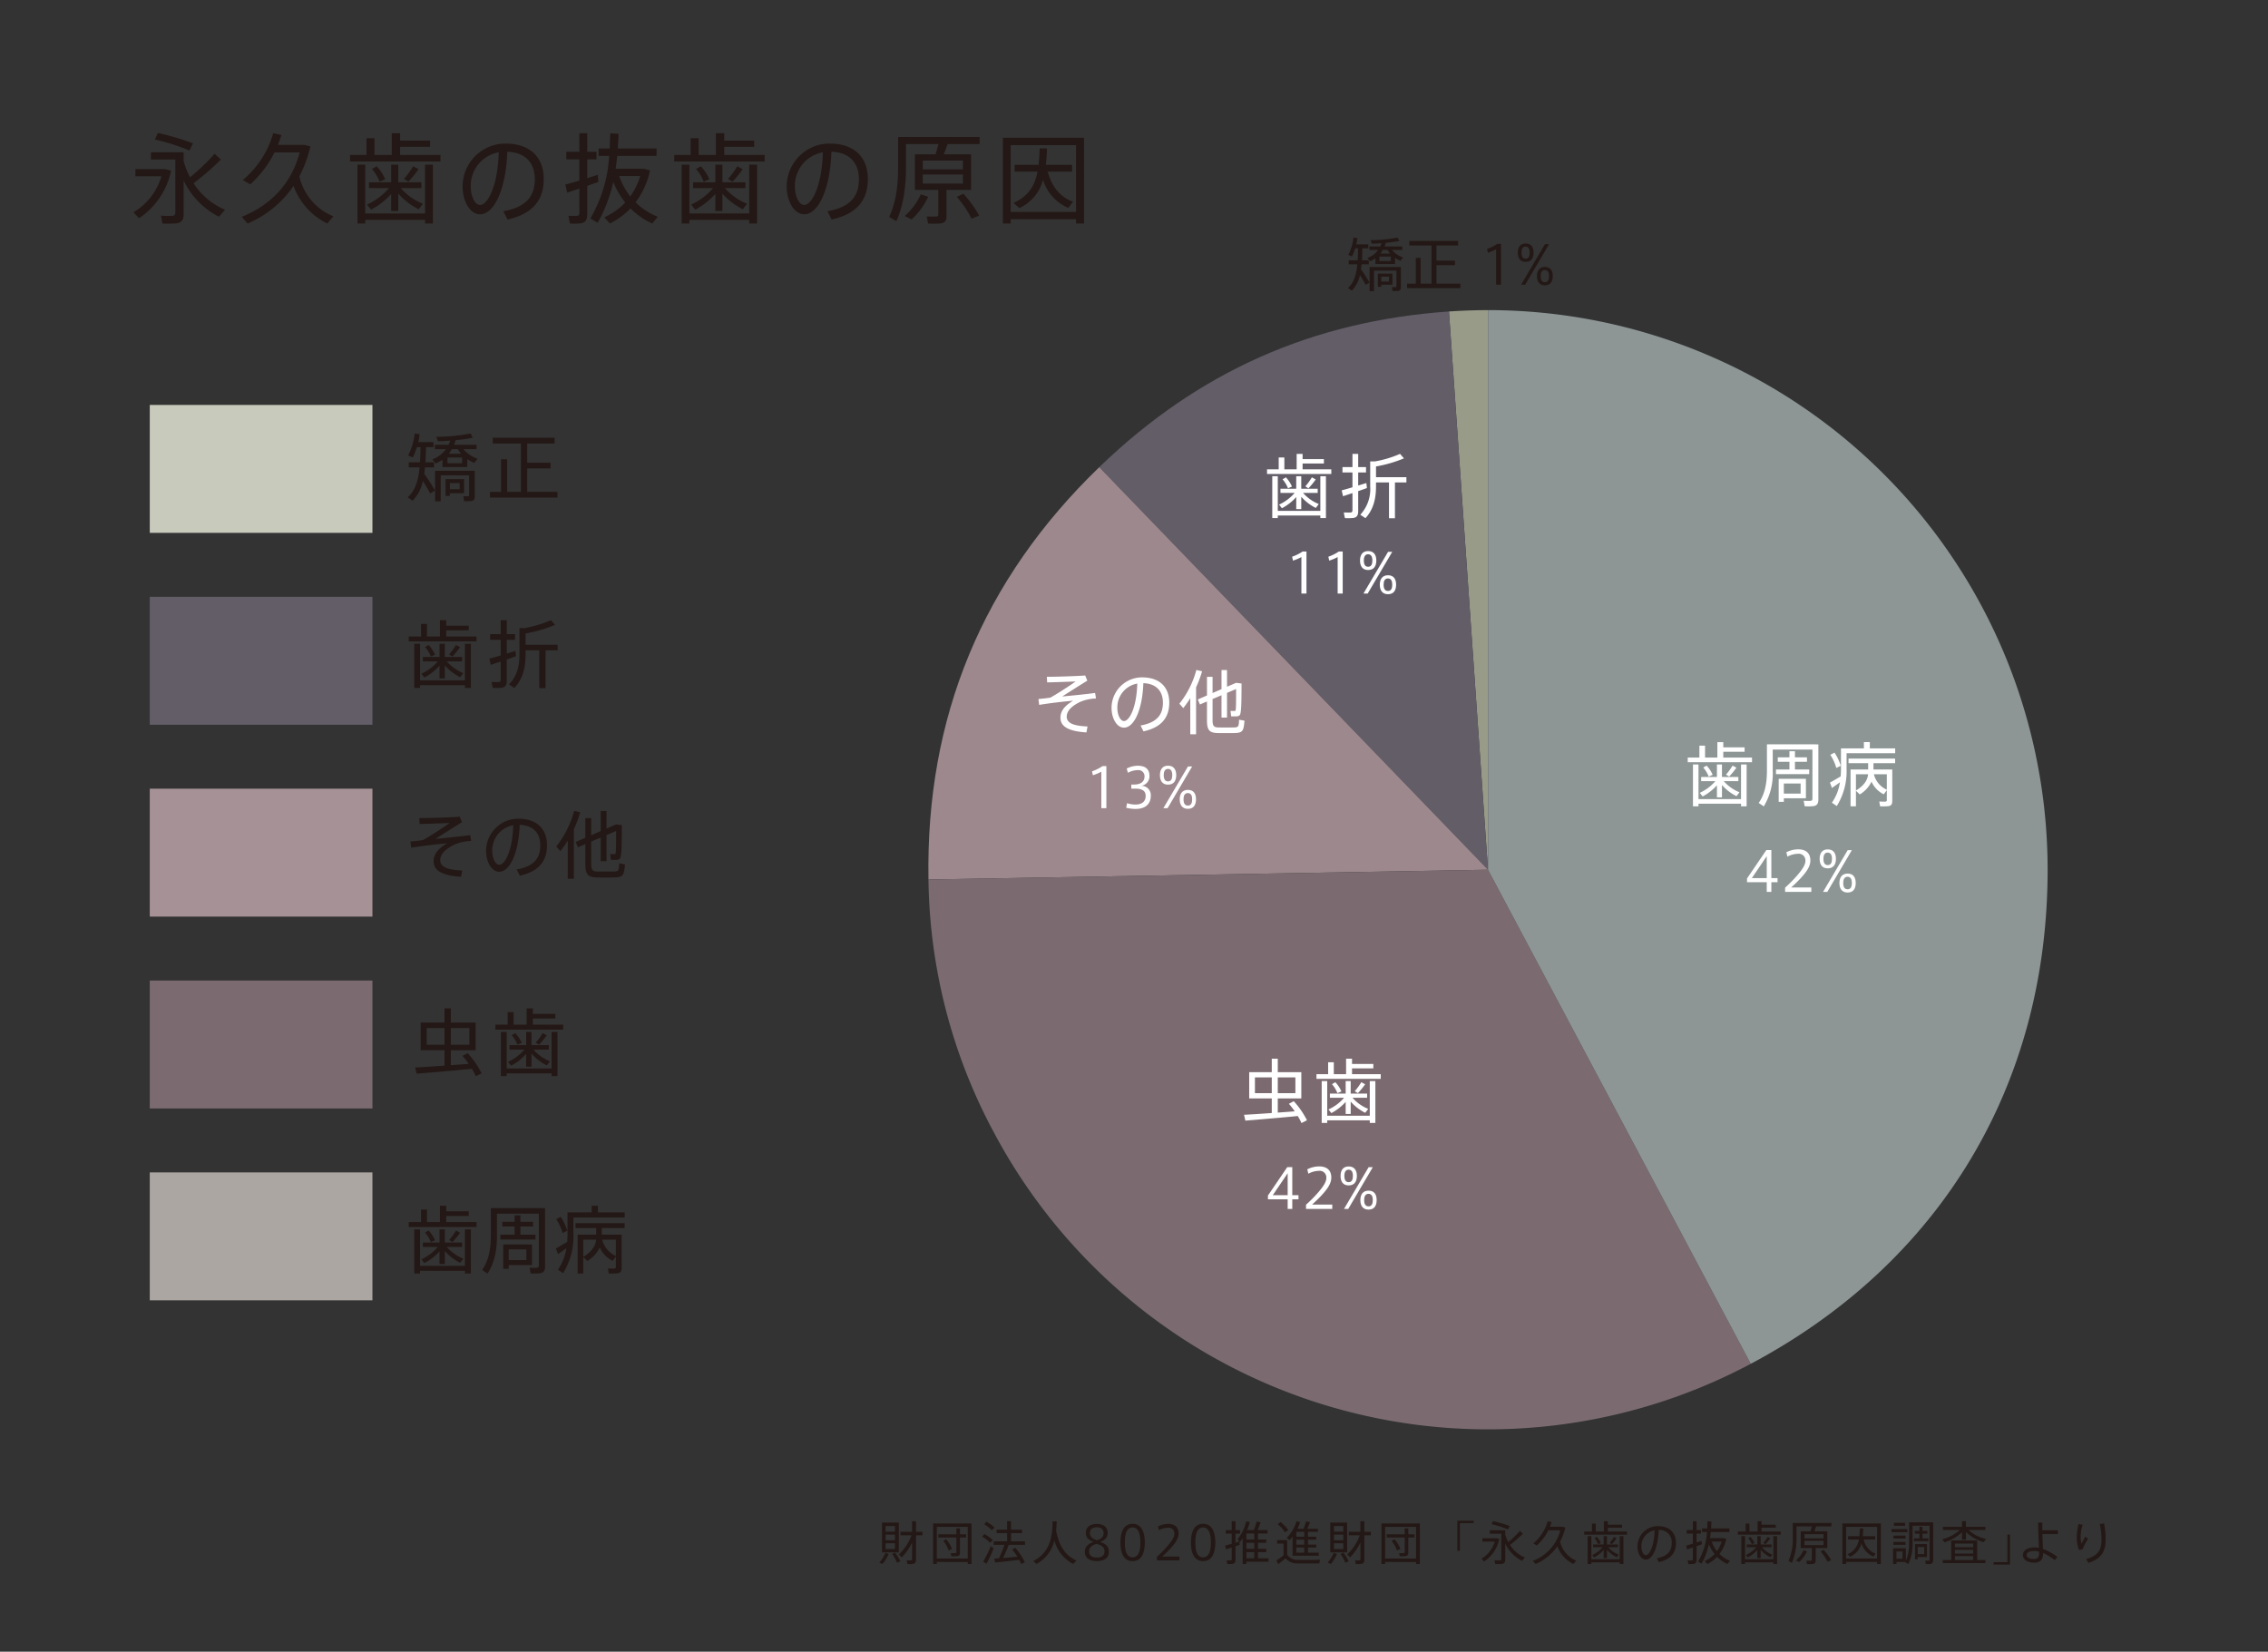 <svg xmlns="http://www.w3.org/2000/svg" viewBox="0 0 584.471 425.647"><rect x="0" y="0" width="584.471" height="425.647" fill="#333333" stroke="none"/><defs><style>.cls-1{fill:#c8cabc;}.cls-2{fill:#999b89;}.cls-3{fill:#635d68;}.cls-4{fill:#a69296;}.cls-5{fill:#9c888d;}.cls-6{fill:#7b6b70;}.cls-7{fill:#aba6a2;}.cls-8{fill:#8d9595;}.cls-9{fill:#231815;}.cls-10{fill:#fff;}.cls-11{fill:none;}</style></defs><g id="レイヤー_2" data-name="レイヤー 2"><g id="レイヤー_1-2" data-name="レイヤー 1"><rect class="cls-1" x="38.595" y="104.355" width="57.381" height="32.964"/><path class="cls-2" d="M383.464,224.134l-10.06-143.864c3.178-.222,6.874-.351,10.06-.351Z"/><rect class="cls-3" x="38.595" y="153.801" width="57.381" height="32.964"/><path class="cls-3" d="M383.464,224.134,283.283,120.394C308.722,95.828,338.127,82.736,373.404,80.269Z"/><rect class="cls-4" x="38.595" y="203.246" width="57.381" height="32.964"/><path class="cls-5" d="M383.464,224.134l-144.194,2.517q-1.095-62.713,44.013-106.257Z"/><rect class="cls-6" x="38.595" y="252.692" width="57.381" height="32.964"/><path class="cls-6" d="M383.464,224.134l67.705,127.335A144.216,144.216,0,0,1,256.129,291.839a141.211,141.211,0,0,1-16.859-65.188Z"/><rect class="cls-7" x="38.595" y="302.137" width="57.381" height="32.964"/><path class="cls-8" d="M383.464,224.134V79.918A144.216,144.216,0,0,1,527.68,224.134c0,55.435-27.564,101.31-76.511,127.335Z"/><path class="cls-9" d="M109.41,122.2c1.102,1.596,1.994,2.982,2.697,4.198l-1.254.76c-.513-.988-1.14-2.052-1.881-3.211a10.031,10.031,0,0,1-2.659,5.091l-1.235-.874c1.957-1.748,2.735-4.389,3.059-7.713h-2.812v-1.311h2.906c.076-1.216.114-2.526.134-3.914h-.932a16.348,16.348,0,0,1-1.063,2.679l-1.178-.551a16.571,16.571,0,0,0,1.69-5.661l1.273.228c-.096.684-.209,1.349-.361,2.014h3.913v1.292h-1.938c-.019,1.387-.057,2.679-.133,3.914h2.223v1.311h-2.337c-.057.627-.133,1.216-.209,1.805Zm11.018-1.843h-6.401v-1.9a9.56,9.56,0,0,1-1.748.988l-.874-1.064a7.49,7.49,0,0,0,3.515-2.622h-2.85V114.62h3.533a9.33,9.33,0,0,0,.418-1.063c-1.12.076-2.223.133-3.172.152-.172-.513-.285-.817-.418-1.14a47.449,47.449,0,0,0,8.833-.855l.57,1.083a37.161,37.161,0,0,1-4.389.627c-.133.399-.266.798-.437,1.197h5.794v1.14h-3.382a8.521,8.521,0,0,0,3.647,2.451l-.854,1.102a10.303,10.303,0,0,1-1.786-.988Zm1.159.969h.76v6.535c0,.722-.209,1.14-.816,1.254a12.104,12.104,0,0,1-1.919.038l-.209-1.273c.418.019,1.007.019,1.178.019.228-.019.304-.114.304-.285v-5.129h-7.313v6.706h-1.444v-7.865h9.461Zm-5.661,2.147h3.666v3.609h-3.666v.703h-1.102v-4.312h1.102Zm-.608-4.104H119.079v-1.463H115.317Zm3.496-2.451a7.119,7.119,0,0,1-.817-1.159h-1.558a8.807,8.807,0,0,1-.778,1.159Zm-.361,9.157v-1.596H115.926v1.596Z"/><path class="cls-9" d="M129.113,126.759v-8.396h1.577v8.396h3.552V114.297h-7.257v-1.482h15.938v1.482h-7.066v4.958h6.021v1.462h-6.021v6.041H143.665v1.463H126.264v-1.463Z"/><path class="cls-9" d="M350.802,69.503c.869,1.26,1.574,2.355,2.13,3.315l-.99.6c-.405-.78-.9-1.62-1.485-2.535a7.914,7.914,0,0,1-2.1,4.02l-.975-.69c1.545-1.38,2.159-3.465,2.415-6.09h-2.221V67.088h2.295c.061-.96.091-1.995.105-3.09h-.735a12.946,12.946,0,0,1-.84,2.115l-.93-.435a13.079,13.079,0,0,0,1.335-4.47l1.005.18c-.075.54-.165,1.065-.285,1.59h3.09v1.02h-1.53c-.015,1.095-.045,2.115-.104,3.09h1.755V68.123H350.892c-.045.495-.105.96-.165,1.425Zm8.699-1.455h-5.055v-1.5a7.564,7.564,0,0,1-1.38.78l-.69-.84a5.918,5.918,0,0,0,2.775-2.07h-2.25V63.518h2.79a7.451,7.451,0,0,0,.33-.84c-.886.06-1.755.105-2.505.12-.136-.405-.226-.645-.33-.9a37.444,37.444,0,0,0,6.975-.675l.45.855a29.365,29.365,0,0,1-3.465.495c-.105.315-.21.63-.346.945h4.575v.9h-2.67a6.718,6.718,0,0,0,2.88,1.935l-.675.87a8.147,8.147,0,0,1-1.41-.78Zm.915.765h.6v5.16c0,.57-.165.9-.645.99a9.509,9.509,0,0,1-1.515.03l-.165-1.005c.33.015.795.015.93.015.18-.015.24-.09.24-.225V69.728h-5.775v5.295h-1.14v-6.21h7.47Zm-4.47,1.695h2.895v2.85h-2.895v.555h-.87V70.508h.87Zm-.48-3.24h2.971V66.113h-2.971Zm2.761-1.935a5.539,5.539,0,0,1-.645-.915H356.352a7.011,7.011,0,0,1-.615.915Zm-.285,7.23V71.303h-1.995V72.563Z"/><path class="cls-9" d="M364.857,73.103V66.473H366.102v6.63h2.805V63.263h-5.729V62.093h12.584V63.263H370.182v3.915h4.755v1.155H370.182v4.77h6.164v1.155H362.607V73.103Z"/><path class="cls-9" d="M108.498,164.021v-3.229H110.037v3.229h3.343v-4.198H114.995v1.425H120.789v1.197H114.995v1.577h7.808v1.273H105.325v-1.273Zm11.322,11.303v-9.422h1.52v11.379h-1.52v-.703H108.251v.703h-1.501V165.902h1.501v9.422Zm-.418-1.862-.817,1.064a13.05,13.05,0,0,1-3.951-3.04V174.85h-1.367v-3.287a13.995,13.995,0,0,1-3.895,3.04l-.779-.988a12.308,12.308,0,0,0,4.236-3.173h-3.856v-1.14h4.294v-3.4h1.367v3.4h4.465v1.14h-3.971A11.265,11.265,0,0,0,119.402,173.463ZM110.454,166.206a8.629,8.629,0,0,1,1.653,2.508l-1.083.475a8.361,8.361,0,0,0-1.481-2.451Zm8.112.57a21.757,21.757,0,0,1-1.976,2.413l-.855-.532a17.293,17.293,0,0,0,1.786-2.451Z"/><path class="cls-9" d="M129.037,168.904v-4.027h-2.717v-1.463H129.037v-3.59h1.558v3.59h2.128v1.463h-2.128v3.552c.817-.247,1.577-.475,2.223-.684l.152,1.368c-.703.266-1.52.551-2.375.836v5.433c0,1.064-.284,1.71-1.311,1.862a14.596,14.596,0,0,1-2.299.038,14.456,14.456,0,0,1-.285-1.539c.646.038,1.501.038,1.786.019.437-.019.551-.247.551-.646v-4.635c-.969.323-1.881.627-2.564.855l-.361-1.596C126.852,169.55,127.916,169.246,129.037,168.904Zm11.551,8.416h-1.615v-9.727h-3.533v1.14c0,3.191-.665,6.174-2.869,8.567l-1.405-.931c2.108-2.166,2.697-4.73,2.697-7.637v-6.858h1.254a29.707,29.707,0,0,0,6.858-2.052L143.038,161.039a35.474,35.474,0,0,1-7.599,2.204v2.925H143.703v1.425H140.588Z"/><path class="cls-9" d="M118.472,210.466l.589,1.406c-2.014,1.234-5.205,3.268-6.839,4.312,2.963-.285,6.554-.627,8.947-.969l.247,1.501a11.933,11.933,0,0,0-4.293.931c-2.299,1.102-3.667,2.45-3.667,4.008,0,1.71,1.69,2.508,5.661,2.679l-.304,1.615c-5.072-.323-7.067-1.691-7.067-4.009,0-1.899,1.312-3.362,3.458-4.616-2.888.266-6.288.646-9.232,1.14l-.209-1.596c1.234-.114,2.317-.228,3.248-.38,1.729-.95,5.054-3.097,6.858-4.389-1.919.058-5.699.209-7.732.247l-.095-1.52C110.53,210.828,116.078,210.657,118.472,210.466Z"/><path class="cls-9" d="M125.275,219.3a8.297,8.297,0,0,1,8.244-8.32c5.187,0,7.447,3.001,7.447,6.857,0,3.667-1.71,6.668-7.01,7.827l-.798-1.596c4.711-.836,6.079-3.173,6.079-6.193,0-3.135-1.786-5.187-5.319-5.319-.247,7.22-2.508,12.102-5.281,12.102-1.938,0-3.362-2.564-3.362-5.338Zm1.576-.019c0,1.918.817,3.571,1.805,3.571,1.501,0,3.438-3.742,3.609-10.183A6.551,6.551,0,0,0,126.851,219.282Z"/><path class="cls-9" d="M147.885,226.462h-1.576V216.641a29.743,29.743,0,0,1-1.9,2.697l-1.063-1.196a25.053,25.053,0,0,0,4.616-9.176l1.558.36a30.537,30.537,0,0,1-1.634,4.37Zm12.367-13.811c-.019,5.452-.057,8.206-.531,8.644a1.253,1.253,0,0,1-.855.285c-.322.019-1.045,0-1.443,0l-.171-1.482c.322.02.854.02,1.102.02.114-.02.19-.02.247-.096.152-.209.171-2.089.171-5.87l-2.47,1.045v6.726h-1.501v-6.079l-2.432,1.025V222.644c0,1.614.418,1.919,1.577,1.957,1.14.019,2.944.019,4.16,0,1.292-.038,1.406-.152,1.463-2.109l1.481.267c-.228,2.944-.551,3.305-2.812,3.362-1.349.019-3.191.019-4.426,0-2.261-.058-2.964-.703-2.964-3.477v-5.11l-1.919.817-.569-1.368,2.488-1.083v-5.072h1.52v4.407l2.432-1.063v-5.187h1.501v4.54l2.47-1.063Z"/><path class="cls-9" d="M114.541,274.619v-3.971h-6.136v-7.123h6.136v-3.667h1.634v3.667h6.402v7.123h-6.402v3.856c1.634-.113,3.229-.228,4.616-.342a25.143,25.143,0,0,0-1.596-2.052l1.33-.702a23.305,23.305,0,0,1,3.59,5.186l-1.501.76a14.25,14.25,0,0,0-1.007-1.918c-4.179.418-10.657.969-14.247,1.254l-.361-1.596C108.842,275.018,111.672,274.828,114.541,274.619Zm-4.578-5.395h4.578v-4.294h-4.578Zm10.999,0v-4.294h-4.787V269.224Z"/><path class="cls-9" d="M130.826,264.056v-3.229h1.539v3.229h3.343v-4.198h1.615v1.425h5.794v1.197h-5.794v1.576h7.808v1.273H127.653v-1.273Zm11.322,11.304v-9.423h1.52v11.38h-1.52v-.703H130.579v.703h-1.501V265.937h1.501v9.423Zm-.418-1.862-.817,1.064a13.044,13.044,0,0,1-3.951-3.04v3.363h-1.367v-3.287a13.998,13.998,0,0,1-3.895,3.04l-.779-.988a12.302,12.302,0,0,0,4.236-3.173h-3.856v-1.14h4.294v-3.4h1.367v3.4h4.465V270.477h-3.971A11.259,11.259,0,0,0,141.73,273.497Zm-8.948-7.257a8.634,8.634,0,0,1,1.653,2.508l-1.083.476a8.369,8.369,0,0,0-1.481-2.451Zm8.112.57a21.803,21.803,0,0,1-1.976,2.413l-.855-.532a17.294,17.294,0,0,0,1.786-2.451Z"/><path class="cls-9" d="M108.498,314.929v-3.229H110.037v3.229h3.343v-4.198H114.995v1.425H120.789V313.352H114.995v1.577h7.808v1.272H105.325v-1.272Zm11.322,11.303V316.81h1.52v11.379h-1.52v-.703H108.251v.703h-1.501V316.81h1.501v9.422Zm-.418-1.861-.817,1.063a13.056,13.056,0,0,1-3.951-3.039v3.362h-1.367v-3.286a13.994,13.994,0,0,1-3.895,3.039l-.779-.987A12.314,12.314,0,0,0,112.829,321.35h-3.856v-1.14h4.294V316.81h1.367v3.4h4.465V321.35h-3.971A11.27,11.27,0,0,0,119.402,324.371Zm-8.948-7.257a8.622,8.622,0,0,1,1.653,2.508l-1.083.475a8.365,8.365,0,0,0-1.481-2.45Zm8.112.569a21.713,21.713,0,0,1-1.976,2.413l-.855-.532a17.291,17.291,0,0,0,1.786-2.45Z"/><path class="cls-9" d="M139.656,311.338h.816V326.308c0,1.064-.304,1.653-1.292,1.824a16.326,16.326,0,0,1-2.432.038l-.266-1.482c.646.038,1.52.038,1.823.02.438-.038.551-.247.551-.627V312.763h-10.79v5.661c0,3.533-.551,6.953-2.432,9.784l-1.387-.932c1.767-2.545,2.242-5.565,2.242-8.853v-7.086h13.165Zm-7.049,6.839v-2.09h-3.172V314.872h3.172v-1.671h1.501v1.671h3.268v1.216h-3.268v2.09h3.876v1.254h-9.043v-1.254Zm-1.52,2.527h6.003v5.3H131.088v.969h-1.405V320.704h1.405Zm4.56,4.027V321.977H131.088v2.755Z"/><path class="cls-9" d="M146.176,320.039c.037-.665.075-1.33.075-1.995v-5.604h6.231v-1.709h1.615v1.709h6.896v1.312H147.771v4.293a17.826,17.826,0,0,1-2.66,10.068l-1.33-.912a13.082,13.082,0,0,0,2.186-5.547c-.741.551-1.596,1.14-2.166,1.539l-.551-1.463C143.972,321.35,145.206,320.628,146.176,320.039Zm-1.691-6.459a13.816,13.816,0,0,1,1.71,3.59l-1.216.589a12.354,12.354,0,0,0-1.634-3.571Zm13.394,11.341a7.063,7.063,0,0,1-3.325-3.438,8.221,8.221,0,0,1-3.191,3.477l-1.045-1.007v4.236h-1.463V318.177h4.788v-1.71h-5.339v-1.253h12.672v1.253h-5.89v1.71h5.11v8.53c0,.836-.228,1.292-.969,1.425a17.431,17.431,0,0,1-2.337.057l-.228-1.311c.569.038,1.405.038,1.672.038a.384.384,0,0,0,.38-.438v-2.679Zm-7.562-5.452v4.407c2.185-1.292,3.154-2.792,3.306-4.407Zm8.397,4.198v-4.198h-3.515A6.198,6.198,0,0,0,158.714,323.667Z"/><path class="cls-10" d="M437.941,195.226v-3.061h1.458V195.226h3.169v-3.979h1.53v1.351h5.492v1.134h-5.492V195.226h7.4v1.207H434.934v-1.207Zm10.73,10.714v-8.931h1.44v10.785H448.671v-.666H437.706v.666h-1.423V197.009h1.423v8.931Zm-.396-1.765-.774,1.008a12.34,12.34,0,0,1-3.745-2.881v3.188h-1.297v-3.115a13.252,13.252,0,0,1-3.69,2.881l-.738-.937a11.656,11.656,0,0,0,4.015-3.007H438.391v-1.08h4.068v-3.223h1.297v3.223h4.231v1.08H444.224A10.676,10.676,0,0,0,448.276,204.175Zm-8.48-6.878a8.181,8.181,0,0,1,1.566,2.377l-1.026.449a7.936,7.936,0,0,0-1.404-2.322Zm7.688.54a20.547,20.547,0,0,1-1.872,2.286l-.811-.504a16.309,16.309,0,0,0,1.692-2.322Z"/><path class="cls-10" d="M467.824,191.824h.774v14.188c0,1.008-.288,1.566-1.225,1.729a15.606,15.606,0,0,1-2.305.035l-.252-1.404c.612.036,1.44.036,1.729.019.414-.036.522-.234.522-.595V193.174H456.84v5.365a16.441,16.441,0,0,1-2.305,9.272l-1.313-.882c1.674-2.413,2.124-5.275,2.124-8.391v-6.716h12.478Zm-6.68,6.481v-1.98h-3.007v-1.152H461.144v-1.584h1.423v1.584h3.097v1.152h-3.097v1.98h3.673v1.188h-8.57v-1.188Zm-1.44,2.395H465.393V205.724h-5.689v.918h-1.332v-5.942h1.332Zm4.321,3.817v-2.61h-4.321V204.517Z"/><path class="cls-10" d="M474.355,200.07c.036-.63.071-1.26.071-1.891v-5.312h5.906v-1.62h1.53v1.62h6.536v1.242H475.868v4.069a16.891,16.891,0,0,1-2.521,9.543l-1.26-.864A12.414,12.414,0,0,0,474.157,201.6c-.702.522-1.513,1.081-2.053,1.459l-.522-1.387C472.266,201.312,473.436,200.628,474.355,200.07Zm-1.603-6.122a13.099,13.099,0,0,1,1.62,3.403l-1.152.559a11.727,11.727,0,0,0-1.548-3.386Zm12.693,10.75a6.697,6.697,0,0,1-3.15-3.26,7.793,7.793,0,0,1-3.025,3.295l-.99-.954v4.016H476.893v-9.489h4.538V196.685H476.372V195.496h12.01V196.685h-5.582v1.62H487.643v8.085c0,.792-.217,1.224-.919,1.351a16.822,16.822,0,0,1-2.214.054l-.217-1.242c.54.036,1.333.036,1.585.036a.364.364,0,0,0,.36-.415v-2.538Zm-7.166-5.168v4.178c2.07-1.225,2.989-2.647,3.133-4.178Zm7.959,3.979V199.53h-3.331A5.875,5.875,0,0,0,486.239,203.509Z"/><path class="cls-10" d="M456.484,226.299h1.597V227.35H456.484v2.493h-1.19V227.35h-5.085v-.967l4.986-7.326h1.289Zm-1.19,0v-5.659l-3.838,5.659Z"/><path class="cls-10" d="M465.261,221.802a1.714,1.714,0,0,0-1.947-1.778,5.891,5.891,0,0,0-2.689.742l-.28-1.135a6.889,6.889,0,0,1,3.054-.756c1.737,0,3.138.77,3.138,2.871,0,1.303-.658,2.577-2.451,4.524-1.022,1.106-1.849,1.849-2.493,2.438h5.197v1.135h-6.766V228.75A33.922,33.922,0,0,0,462.81,225.977c1.751-1.961,2.451-3.138,2.451-4.16Z"/><path class="cls-10" d="M470.999,223.778c-1.527,0-2.073-1.121-2.073-2.451,0-1.317.546-2.438,2.087-2.438,1.569,0,2.115,1.12,2.115,2.438,0,1.33-.546,2.451-2.115,2.451Zm-.099,6.065H469.809l6.345-10.758h1.079Zm.112-6.906c.784,0,1.093-.63,1.093-1.61,0-.967-.309-1.611-1.106-1.611-.771,0-1.093.645-1.093,1.611,0,.98.322,1.61,1.093,1.61Zm5.113,7.074c-1.541,0-2.102-1.121-2.102-2.466,0-1.303.561-2.423,2.115-2.423,1.568,0,2.087,1.12,2.087,2.423,0,1.345-.519,2.466-2.087,2.466Zm.014-.841c.784,0,1.093-.63,1.093-1.625,0-.952-.309-1.597-1.106-1.597-.799,0-1.121.645-1.121,1.597,0,.995.322,1.625,1.121,1.625Z"/><path class="cls-10" d="M281.642,199.787l-.224-1.009a11.585,11.585,0,0,0,2.703-1.345h.995v10.842h-1.303v-9.398A13.386,13.386,0,0,1,281.642,199.787Z"/><path class="cls-10" d="M296.555,205.179c0,1.737-1.093,3.292-3.95,3.292a10.523,10.523,0,0,1-2.381-.308l.224-1.177a7.372,7.372,0,0,0,2.13.35c1.456,0,2.661-.574,2.661-2.241,0-1.232-.812-1.862-2.718-1.862h-.98V202.182h.658c1.835,0,2.746-.785,2.746-2.087a1.557,1.557,0,0,0-1.779-1.625,5.225,5.225,0,0,0-2.493.686l-.322-1.092a6.164,6.164,0,0,1,2.871-.729c1.709,0,2.998.687,2.998,2.619a2.484,2.484,0,0,1-2.186,2.563A2.394,2.394,0,0,1,296.555,205.179Z"/><path class="cls-10" d="M300.991,202.209c-1.527,0-2.073-1.12-2.073-2.451,0-1.316.546-2.438,2.087-2.438,1.569,0,2.115,1.121,2.115,2.438,0,1.331-.546,2.451-2.115,2.451Zm-.099,6.065h-1.092l6.345-10.758h1.079Zm.112-6.905c.784,0,1.093-.631,1.093-1.611,0-.966-.309-1.61-1.106-1.61-.771,0-1.093.645-1.093,1.61,0,.98.322,1.611,1.093,1.611Zm5.113,7.073c-1.541,0-2.102-1.12-2.102-2.465,0-1.303.561-2.424,2.115-2.424,1.568,0,2.087,1.121,2.087,2.424,0,1.345-.519,2.465-2.087,2.465Zm.014-.84c.784,0,1.093-.631,1.093-1.625,0-.952-.309-1.597-1.106-1.597-.799,0-1.121.645-1.121,1.597,0,.994.322,1.625,1.121,1.625Z"/><path class="cls-10" d="M333.207,144.476l-.224-1.008a11.586,11.586,0,0,0,2.703-1.345h.995v10.842h-1.303v-9.399A13.341,13.341,0,0,1,333.207,144.476Z"/><path class="cls-10" d="M342.545,144.476l-.224-1.008a11.585,11.585,0,0,0,2.703-1.345h.995v10.842H344.717v-9.399A13.341,13.341,0,0,1,342.545,144.476Z"/><path class="cls-10" d="M352.556,146.899c-1.527,0-2.073-1.121-2.073-2.451,0-1.317.546-2.438,2.087-2.438,1.569,0,2.115,1.121,2.115,2.438,0,1.331-.546,2.451-2.115,2.451Zm-.099,6.065h-1.092l6.345-10.758h1.079Zm.112-6.906c.784,0,1.093-.63,1.093-1.611,0-.966-.309-1.611-1.106-1.611-.771,0-1.093.645-1.093,1.611,0,.98.322,1.611,1.093,1.611Zm5.113,7.074c-1.541,0-2.102-1.121-2.102-2.465,0-1.303.561-2.423,2.115-2.423,1.568,0,2.087,1.121,2.087,2.423,0,1.345-.519,2.465-2.087,2.465Zm.014-.84c.784,0,1.093-.63,1.093-1.625,0-.952-.309-1.597-1.106-1.597-.799,0-1.121.645-1.121,1.597,0,.995.322,1.625,1.121,1.625Z"/><path class="cls-9" d="M383.439,65.138l-.217-.978a11.248,11.248,0,0,0,2.621-1.304h.964V73.368h-1.263V64.255A12.976,12.976,0,0,1,383.439,65.138Z"/><path class="cls-9" d="M393.148,67.487c-1.48,0-2.01-1.086-2.01-2.376,0-1.276.529-2.363,2.023-2.363,1.521,0,2.05,1.086,2.05,2.363,0,1.29-.529,2.376-2.05,2.376Zm-.096,5.88h-1.059l6.151-10.43h1.046Zm.109-6.695c.76,0,1.059-.611,1.059-1.562,0-.937-.299-1.562-1.072-1.562-.747,0-1.06.625-1.06,1.562,0,.951.312,1.562,1.06,1.562Zm4.956,6.858c-1.493,0-2.037-1.086-2.037-2.39,0-1.263.544-2.35,2.051-2.35,1.521,0,2.023,1.086,2.023,2.35,0,1.304-.502,2.39-2.023,2.39Zm.014-.815c.761,0,1.06-.611,1.06-1.575,0-.924-.299-1.548-1.073-1.548-.773,0-1.086.625-1.086,1.548,0,.964.312,1.575,1.086,1.575Z"/><path class="cls-10" d="M327.739,286.828v-3.764h-5.815v-6.752h5.815v-3.475H329.287v3.475h6.068v6.752H329.287v3.655c1.549-.108,3.062-.216,4.376-.324a23.65,23.65,0,0,0-1.513-1.944l1.261-.666a22.102,22.102,0,0,1,3.402,4.915l-1.422.721a13.547,13.547,0,0,0-.954-1.818c-3.962.396-10.102.918-13.504,1.188l-.343-1.512C322.338,287.205,325.02,287.026,327.739,286.828Zm-4.34-5.114h4.34v-4.068h-4.34Zm10.426,0v-4.068H329.287v4.068Z"/><path class="cls-10" d="M342.265,276.816v-3.061h1.458v3.061h3.169v-3.979h1.53v1.351H353.914v1.134h-5.492v1.494h7.4v1.207H339.258v-1.207ZM352.995,287.53V278.599h1.44v10.785H352.995v-.666H342.03v.666h-1.423V278.599h1.423v8.931Zm-.396-1.765-.774,1.008A12.34,12.34,0,0,1,348.08,283.892v3.188h-1.297v-3.115a13.252,13.252,0,0,1-3.69,2.881l-.738-.937a11.656,11.656,0,0,0,4.015-3.007h-3.654v-1.08h4.068V278.599H348.08v3.223h4.231v1.08h-3.764A10.676,10.676,0,0,0,352.6,285.765Zm-8.48-6.878a8.182,8.182,0,0,1,1.566,2.377l-1.026.449a7.936,7.936,0,0,0-1.404-2.322Zm7.688.54a20.545,20.545,0,0,1-1.872,2.286l-.811-.504a16.308,16.308,0,0,0,1.692-2.322Z"/><path class="cls-10" d="M279.651,174.073l.559,1.333c-1.909,1.17-4.934,3.097-6.482,4.087,2.81-.271,6.212-.594,8.48-.918l.234,1.422a11.318,11.318,0,0,0-4.069.882c-2.179,1.044-3.475,2.323-3.475,3.799,0,1.62,1.603,2.376,5.365,2.539l-.288,1.53c-4.808-.307-6.698-1.602-6.698-3.799,0-1.801,1.243-3.187,3.277-4.375-2.737.252-5.96.612-8.751,1.081l-.197-1.513c1.17-.108,2.196-.216,3.078-.36,1.639-.9,4.79-2.935,6.5-4.159-1.818.054-5.401.198-7.328.234l-.09-1.44C272.125,174.415,277.383,174.253,279.651,174.073Z"/><path class="cls-10" d="M286.452,182.446a7.864,7.864,0,0,1,7.814-7.886c4.916,0,7.059,2.845,7.059,6.5,0,3.475-1.621,6.32-6.645,7.417l-.756-1.512c4.465-.792,5.762-3.007,5.762-5.87,0-2.971-1.692-4.916-5.042-5.042-.233,6.842-2.376,11.47-5.005,11.47-1.837,0-3.188-2.431-3.188-5.06Zm1.494-.018c0,1.819.774,3.385,1.711,3.385,1.423,0,3.259-3.547,3.421-9.651A6.209,6.209,0,0,0,287.946,182.428Z"/><path class="cls-10" d="M308.233,189.234h-1.494v-9.309a28.35,28.35,0,0,1-1.801,2.557l-1.008-1.134a23.743,23.743,0,0,0,4.375-8.697l1.477.342a29.027,29.027,0,0,1-1.549,4.141ZM319.955,176.144c-.019,5.167-.054,7.778-.504,8.192a1.183,1.183,0,0,1-.811.27c-.306.018-.99,0-1.368,0l-.162-1.404c.306.018.811.018,1.044.018.108-.018.181-.018.234-.09.144-.198.162-1.98.162-5.563l-2.341.99v6.374H314.787v-5.762l-2.305.972v5.474c0,1.531.396,1.819,1.495,1.854,1.08.018,2.791.018,3.943,0,1.224-.036,1.332-.144,1.386-1.999l1.404.252c-.216,2.791-.521,3.133-2.664,3.187-1.278.018-3.025.018-4.195,0-2.143-.054-2.81-.666-2.81-3.295V180.771l-1.818.774-.54-1.296,2.358-1.026v-4.807h1.44v4.177l2.305-1.008v-4.916h1.423v4.303l2.341-1.008Z"/><path class="cls-10" d="M329.526,120.946v-3.061h1.458v3.061h3.169v-3.979H335.683v1.351h5.492v1.135H335.683v1.494h7.4v1.206H326.519v-1.206Zm10.73,10.713v-8.931h1.44V133.513h-1.44v-.666H329.291v.666h-1.423V122.728h1.423v8.931Zm-.396-1.765-.774,1.009a12.371,12.371,0,0,1-3.745-2.881v3.187h-1.297v-3.114a13.288,13.288,0,0,1-3.69,2.881l-.738-.937a11.668,11.668,0,0,0,4.015-3.007H329.976v-1.08h4.068v-3.224h1.297v3.224h4.231v1.08H335.809A10.673,10.673,0,0,0,339.861,129.894Zm-8.48-6.878a8.181,8.181,0,0,1,1.566,2.377l-1.026.45a7.94,7.94,0,0,0-1.404-2.323Zm7.688.54a20.55,20.55,0,0,1-1.872,2.287l-.811-.504a16.366,16.366,0,0,0,1.692-2.323Z"/><path class="cls-10" d="M348.533,125.573v-3.816h-2.574v-1.387h2.574v-3.403h1.477v3.403h2.017v1.387h-2.017v3.366c.774-.233,1.494-.45,2.106-.647l.145,1.296c-.666.252-1.44.522-2.251.792v5.15c0,1.008-.27,1.62-1.242,1.764a13.709,13.709,0,0,1-2.179.036,13.762,13.762,0,0,1-.271-1.458c.612.036,1.423.036,1.693.018.414-.018.521-.233.521-.612v-4.393c-.918.306-1.782.594-2.431.81l-.342-1.512C346.462,126.185,347.47,125.897,348.533,125.573Zm10.947,7.977h-1.53v-9.219H354.601v1.08c0,3.025-.631,5.853-2.719,8.121l-1.333-.883a9.668,9.668,0,0,0,2.557-7.238v-6.5h1.188a28.121,28.121,0,0,0,6.5-1.944l1.009,1.152a33.64,33.64,0,0,1-7.202,2.089v2.772h7.832v1.351h-2.953Z"/><path class="cls-10" d="M333.026,308.01H334.623V309.061h-1.597v2.493h-1.19V309.061h-5.085v-.967l4.986-7.325h1.289Zm-1.19,0V302.351l-3.838,5.659Z"/><path class="cls-10" d="M341.804,303.514a1.714,1.714,0,0,0-1.947-1.779,5.893,5.893,0,0,0-2.689.743l-.28-1.135a6.877,6.877,0,0,1,3.054-.757c1.737,0,3.138.771,3.138,2.872,0,1.303-.658,2.577-2.451,4.524-1.022,1.106-1.849,1.849-2.493,2.437H343.331v1.135h-6.766v-1.093a33.767,33.767,0,0,0,2.787-2.773c1.751-1.961,2.451-3.138,2.451-4.16Z"/><path class="cls-10" d="M347.542,305.489c-1.527,0-2.073-1.12-2.073-2.451,0-1.316.546-2.438,2.087-2.438,1.569,0,2.115,1.121,2.115,2.438,0,1.331-.546,2.451-2.115,2.451Zm-.099,6.065h-1.092l6.345-10.758h1.079Zm.112-6.905c.784,0,1.093-.631,1.093-1.611,0-.966-.309-1.61-1.106-1.61-.771,0-1.093.645-1.093,1.61,0,.98.322,1.611,1.093,1.611Zm5.113,7.073c-1.541,0-2.102-1.12-2.102-2.465,0-1.303.561-2.424,2.115-2.424,1.568,0,2.087,1.121,2.087,2.424,0,1.345-.519,2.465-2.087,2.465Zm.014-.84c.784,0,1.093-.631,1.093-1.625,0-.952-.309-1.597-1.106-1.597-.799,0-1.121.645-1.121,1.597,0,.994.322,1.625,1.121,1.625Z"/><path class="cls-9" d="M229.006,400.465a10.285,10.285,0,0,1-1.571,2.579l-.815-.359a9.405,9.405,0,0,0,1.547-2.507Zm2.615-8.083V400.058h-4.33v-7.676Zm-3.395,2.326h2.411v-1.451h-2.411Zm0,2.231h2.411V395.476h-2.411Zm0,2.255h2.411v-1.487h-2.411Zm2.447.936a13.161,13.161,0,0,1,1.355,2.219l-.864.371a12.24,12.24,0,0,0-1.235-2.242Zm1.715,1.211-.744-.756a12.576,12.576,0,0,0,3.238-4.917h-2.819v-.924h2.986v-2.71h1.008v2.71h1.679v.924h-1.679V401.893c0,.659-.18,1.043-.804,1.14a8.557,8.557,0,0,1-1.403.023l-.18-.959a8.216,8.216,0,0,0,1.055.023c.264-.023.324-.155.324-.384v-4.245A14.119,14.119,0,0,1,232.389,401.341Z"/><path class="cls-9" d="M241.415,402.529v.527h-.948V392.586h9.907v10.47h-.983v-.527Zm7.976-.888v-8.155H241.415V401.641Zm-2.926-6.249v-1.522h.923V395.392h1.595v.828h-1.595v3.85c0,.552-.156.863-.66.96a12.532,12.532,0,0,1-1.559.023l-.144-.815c.396.012.972.024,1.151.012.228-.023.288-.132.288-.323v-3.706h-4.642V395.392Zm-2.627,1.296a9.261,9.261,0,0,1,1.523,2.482l-.888.384a8.477,8.477,0,0,0-1.403-2.471Z"/><path class="cls-9" d="M255.166,397.587a8.824,8.824,0,0,0-2.051-1.595l.563-.66A9.564,9.564,0,0,1,255.85,396.892Zm-.948,5.409-.863-.563a28.032,28.032,0,0,0,1.967-3.982l.731.552A32.076,32.076,0,0,1,254.219,402.997Zm1.379-8.647a8.635,8.635,0,0,0-1.967-1.523l.563-.671a9.677,9.677,0,0,1,2.099,1.499Zm.839,8.323-.216-1.007c.348-.024.756-.049,1.224-.084a35.083,35.083,0,0,0,1.403-3.467h-2.782v-.911h3.466V395.092H256.821v-.899h2.71v-2.171h1.008v2.171h2.842v.899h-2.842v2.111h3.61v.911h-4.198c-.372.983-.888,2.219-1.451,3.383,1.211-.097,2.555-.216,3.682-.324a20.786,20.786,0,0,0-1.355-1.871l.828-.42a16.874,16.874,0,0,1,2.458,3.719l-.947.467a11.027,11.027,0,0,0-.516-1.079C260.755,402.217,258.009,402.517,256.437,402.672Z"/><path class="cls-9" d="M272.168,394.385c.696,4.018,2.411,6.524,5.241,7.771l-.852.899a9.786,9.786,0,0,1-4.845-6.08,9.092,9.092,0,0,1-4.629,6.068l-.792-.779c4.689-2.303,4.917-7.112,4.965-10.207l1.056.013C272.288,392.778,272.252,393.557,272.168,394.385Z"/><path class="cls-9" d="M285.452,395.009c0,1.259-.708,1.918-1.955,2.338,1.248.432,2.255,1.02,2.255,2.543,0,1.871-1.499,2.41-3.154,2.41-1.415,0-3.034-.527-3.034-2.41,0-1.428.983-2.099,2.254-2.53-1.295-.516-2.003-1.08-2.003-2.363,0-1.619,1.355-2.267,2.831-2.267,1.679,0,2.807.731,2.807,2.267Zm-.804,4.772c0-1.067-.791-1.57-2.003-1.931-1.223.312-1.979.888-1.979,1.955,0,1.271,1.02,1.583,1.967,1.583.959,0,2.015-.275,2.015-1.595Zm-.24-4.737c0-.779-.528-1.463-1.763-1.463-1.127,0-1.775.54-1.775,1.511,0,.924.671,1.452,1.787,1.848.828-.264,1.751-.684,1.751-1.883Z"/><path class="cls-9" d="M295.028,397.528c0,2.914-1.007,4.785-3.154,4.785-2.159,0-3.142-1.871-3.142-4.798,0-2.95.983-4.821,3.142-4.821,2.147,0,3.154,1.871,3.154,4.821Zm-5.157,0c0,2.746.756,3.813,2.003,3.813,1.235,0,2.015-1.067,2.015-3.826,0-2.794-.78-3.886-2.015-3.886-1.247,0-2.003,1.092-2.003,3.886Z"/><path class="cls-9" d="M302.636,395.225a1.467,1.467,0,0,0-1.667-1.523,5.041,5.041,0,0,0-2.303.636l-.24-.972a5.896,5.896,0,0,1,2.615-.647c1.487,0,2.687.659,2.687,2.458,0,1.116-.564,2.207-2.099,3.874-.875.947-1.583,1.583-2.135,2.087h4.45v.972h-5.793v-.936a28.855,28.855,0,0,0,2.387-2.375c1.499-1.679,2.099-2.687,2.099-3.562Z"/><path class="cls-9" d="M313.195,397.528c0,2.914-1.007,4.785-3.154,4.785-2.159,0-3.142-1.871-3.142-4.798,0-2.95.983-4.821,3.142-4.821,2.147,0,3.154,1.871,3.154,4.821Zm-5.157,0c0,2.746.756,3.813,2.003,3.813,1.235,0,2.015-1.067,2.015-3.826,0-2.794-.78-3.886-2.015-3.886-1.247,0-2.003,1.092-2.003,3.886Z"/><path class="cls-9" d="M318.394,398.487v3.431c0,.635-.18,1.007-.78,1.103a7.787,7.787,0,0,1-1.331.024l-.168-.947a7.426,7.426,0,0,0,1.007.023c.24-.023.3-.144.3-.359V398.811c-.54.18-1.067.348-1.463.479l-.228-.995c.432-.108,1.043-.276,1.691-.456V395.225H315.875v-.9h1.547v-2.29h.972v2.29h1.151v.9H318.394v2.326c.348-.096.671-.204.959-.3l-.408-.624a11.15,11.15,0,0,0,2.207-4.581l.923.192a12.779,12.779,0,0,1-.695,2.074h1.763c.288-.779.552-1.619.708-2.219l.995.24c-.192.563-.456,1.283-.743,1.979h2.566v.876h-2.483V396.724h2.135v.863h-2.135v1.547h2.135v.863h-2.135v1.584h2.699v.887h-5.685v.588h-.959v-6.645a12.309,12.309,0,0,1-.768,1.02l-.06-.107.06.779C319.162,398.211,318.778,398.343,318.394,398.487Zm2.806-1.763H323.227v-1.535h-2.027Zm0,2.41H323.227v-1.547h-2.027Zm2.027,2.447v-1.584h-2.027v1.584Z"/><path class="cls-9" d="M334.484,401.989c1.308.036,4.222.024,5.685-.036l-.168.936c-1.427.036-4.282.036-5.673,0a3.787,3.787,0,0,1-3.034-1.319c-.708.624-1.332,1.104-1.907,1.535a10.353,10.353,0,0,0-.444-.983,15.794,15.794,0,0,0,1.823-1.307v-3.011H329.123V396.892h2.59v3.802A3.269,3.269,0,0,0,334.484,401.989Zm-4.485-9.75a10.274,10.274,0,0,1,2.003,2.074l-.84.563a9.457,9.457,0,0,0-1.883-2.087Zm9.858,7.892v.791h-6.764v-4.941a11.244,11.244,0,0,1-.78.924l-.708-.611a10.368,10.368,0,0,0,2.519-4.258l.924.216a13.29,13.29,0,0,1-.696,1.727h1.571a18.297,18.297,0,0,0,.66-1.906l1.007.203a17.869,17.869,0,0,1-.708,1.703h2.747v.768h-2.555V396.016h2.123v.756h-2.123v1.283h2.123v.756h-2.123v1.319Zm-3.754-4.114v-1.271h-2.027V396.016Zm0,2.039v-1.283h-2.027v1.283Zm0,2.075V398.811h-2.027v1.319Z"/><path class="cls-9" d="M344.542,400.465a10.271,10.271,0,0,1-1.571,2.579l-.815-.359a9.405,9.405,0,0,0,1.547-2.507Zm2.615-8.083V400.058h-4.33v-7.676Zm-3.395,2.326h2.411v-1.451h-2.411Zm0,2.231h2.411V395.476h-2.411Zm0,2.255h2.411v-1.487h-2.411Zm2.447.936a13.161,13.161,0,0,1,1.355,2.219l-.864.371a12.241,12.241,0,0,0-1.235-2.242Zm1.715,1.211-.744-.756a12.576,12.576,0,0,0,3.238-4.917H347.6v-.924h2.986v-2.71h1.008v2.71h1.679v.924h-1.679V401.893c0,.659-.18,1.043-.804,1.14a8.557,8.557,0,0,1-1.403.023l-.18-.959a8.216,8.216,0,0,0,1.055.023c.264-.023.324-.155.324-.384v-4.245A14.119,14.119,0,0,1,347.924,401.341Z"/><path class="cls-9" d="M356.951,402.529v.527h-.948V392.586h9.907v10.47h-.983v-.527Zm7.976-.888v-8.155H356.951V401.641Zm-2.926-6.249v-1.522h.923V395.392h1.595v.828h-1.595v3.85c0,.552-.156.863-.66.96a12.532,12.532,0,0,1-1.559.023l-.144-.815c.396.012.972.024,1.151.012.228-.023.288-.132.288-.323v-3.706h-4.642V395.392Zm-2.627,1.296a9.262,9.262,0,0,1,1.523,2.482l-.888.384a8.477,8.477,0,0,0-1.403-2.471Z"/><path class="cls-9" d="M379.769,392.526h-3.55v7.112H375.559v-7.735h4.21Z"/><path class="cls-9" d="M385.402,396.412h.264l.708.192a9.251,9.251,0,0,1-3.91,5.805l-.684-.72a7.642,7.642,0,0,0,3.418-4.401H382.019v-.876Zm3.286.996a25.327,25.327,0,0,0,2.998-2.866l.768.707a33.119,33.119,0,0,1-3.334,2.891,8.462,8.462,0,0,0,3.85,3.238l-.743.852a9.51,9.51,0,0,1-4.317-4.438v4.09c0,.659-.204,1.043-.84,1.151a13.332,13.332,0,0,1-1.751.023l-.18-.959c.491.036,1.163.036,1.391.023.288-.023.36-.168.36-.407v-6.465h-2.975v-.888h3.994v1.092A10.466,10.466,0,0,0,388.688,397.408Zm-3.934-5.409a30.449,30.449,0,0,1,4.293,1.271l-.432.875a25.018,25.018,0,0,0-4.21-1.343Z"/><path class="cls-9" d="M406.193,402.181l-.731.875a8.181,8.181,0,0,1-4.126-4.594,12.845,12.845,0,0,1-5.612,4.594l-.708-.815a11.378,11.378,0,0,0,7.076-7.867h-3.082a13.031,13.031,0,0,1-2.963,3.897l-.911-.527a11.493,11.493,0,0,0,3.718-5.722l.995.229c-.119.407-.264.804-.419,1.199h3.202l.755.191a15.023,15.023,0,0,1-1.343,3.658A6.98,6.98,0,0,0,406.193,402.181Z"/><path class="cls-9" d="M410.254,394.685v-2.039h.972V394.685h2.11v-2.65h1.02v.899h3.658v.756h-3.658v.995h4.93v.804H408.251V394.685Zm7.148,7.136v-5.948h.959v7.184h-.959v-.443h-7.305v.443h-.947v-7.184h.947v5.948Zm-.265-1.175-.516.671a8.234,8.234,0,0,1-2.494-1.919v2.123H413.265v-2.074a8.843,8.843,0,0,1-2.459,1.919l-.492-.624a7.771,7.771,0,0,0,2.675-2.003h-2.435V398.019H413.265v-2.146h.863V398.019h2.818v.72h-2.507A7.12,7.12,0,0,0,417.138,400.646Zm-5.648-4.582a5.44,5.44,0,0,1,1.043,1.583l-.684.3a5.257,5.257,0,0,0-.936-1.547Zm5.121.36a13.808,13.808,0,0,1-1.247,1.522l-.54-.335a10.999,10.999,0,0,0,1.128-1.548Z"/><path class="cls-9" d="M421.992,398.546a5.238,5.238,0,0,1,5.205-5.253c3.273,0,4.701,1.896,4.701,4.33,0,2.314-1.079,4.21-4.426,4.941l-.504-1.008c2.975-.527,3.838-2.003,3.838-3.91a3.121,3.121,0,0,0-3.357-3.357c-.156,4.558-1.584,7.64-3.335,7.64-1.223,0-2.122-1.619-2.122-3.37Zm.995-.012c0,1.212.516,2.255,1.14,2.255.947,0,2.171-2.362,2.278-6.429A4.136,4.136,0,0,0,422.987,398.535Z"/><path class="cls-9" d="M436.258,397.815v-2.603h-1.595v-.911h1.595v-2.267h.96v2.267h1.127v.911h-1.127V397.515c.468-.144.911-.275,1.283-.407l.084.863c-.396.144-.876.312-1.367.491v3.455c0,.635-.181,1.019-.768,1.115a8.033,8.033,0,0,1-1.355.023l-.168-.947a9.519,9.519,0,0,0,1.008.012c.264-.012.323-.144.323-.359v-2.975c-.563.192-1.091.372-1.487.504l-.228-.995C434.975,398.187,435.599,398.007,436.258,397.815Zm9.571,4.414-.672.827a9.008,9.008,0,0,1-2.663-1.847,9.351,9.351,0,0,1-2.506,1.847l-.684-.756a8.361,8.361,0,0,0,2.555-1.811,9.776,9.776,0,0,1-1.464-2.519,17.838,17.838,0,0,1-1.907,5.001l-.887-.539a16.918,16.918,0,0,0,2.29-7.628h-1.283V393.893h1.355c.024-.6.048-1.223.06-1.858l1.02.071c-.023.612-.048,1.212-.096,1.787h4.737v.912H440.875c-.048.539-.107,1.055-.191,1.571h3.49l.707.191a9.678,9.678,0,0,1-1.763,3.897A7.881,7.881,0,0,0,445.829,402.229Zm-3.358-2.482a8.255,8.255,0,0,0,1.211-2.483h-2.566A8.811,8.811,0,0,0,442.471,399.747Z"/><path class="cls-9" d="M449.854,394.685v-2.039h.972V394.685h2.111v-2.65h1.02v.899h3.657v.756h-3.657v.995h4.929v.804H447.851V394.685Zm7.148,7.136v-5.948h.96v7.184h-.96v-.443h-7.304v.443h-.947v-7.184h.947v5.948Zm-.264-1.175-.516.671a8.238,8.238,0,0,1-2.495-1.919v2.123h-.863v-2.074a8.843,8.843,0,0,1-2.459,1.919l-.491-.624a7.78,7.78,0,0,0,2.675-2.003h-2.436V398.019h2.711v-2.146h.863V398.019h2.818v.72h-2.506A7.113,7.113,0,0,0,456.739,400.646Zm-5.649-4.582a5.445,5.445,0,0,1,1.044,1.583l-.684.3a5.278,5.278,0,0,0-.936-1.547Zm5.122.36a13.827,13.827,0,0,1-1.248,1.522l-.539-.335a11.063,11.063,0,0,0,1.127-1.548Z"/><path class="cls-9" d="M467.912,402.133c0,.527-.168.815-.636.899a9.892,9.892,0,0,1-1.619.023l-.156-.863c.396.024.983.024,1.163.012.181-.012.24-.096.24-.252v-3.01h-2.854v-4.33h2.519c.132-.432.264-.875.36-1.259h-3.97v2.866a15.976,15.976,0,0,1-1.176,6.548l-.875-.527a13.975,13.975,0,0,0,1.091-6.009v-3.742h9.954v.864h-3.909c-.132.384-.288.827-.468,1.259h3.334v4.33h-2.998Zm-2.243-2.339a8.764,8.764,0,0,1-2.015,2.758l-.852-.407a7.938,7.938,0,0,0,1.967-2.65Zm-.659-3.347h4.905v-1.079h-4.905Zm0,1.739h4.905v-1.115h-4.905Zm4.965,1.235a13.967,13.967,0,0,1,1.919,2.662l-.924.384a12.819,12.819,0,0,0-1.811-2.674Z"/><path class="cls-9" d="M475.749,402.529v.527h-.947V392.586h9.907v10.47H483.725v-.527Zm7.976-.888v-8.155h-7.976V401.641Zm-.359-1.247-.576.756a5.485,5.485,0,0,1-3.094-3.431,5.235,5.235,0,0,1-2.891,3.454l-.707-.636a4.748,4.748,0,0,0,2.926-3.813h-2.794v-.828h2.926c.072-.623.108-1.307.132-2.015l.899.012c-.023.708-.071,1.38-.144,2.003h3.202v.828h-2.975A4.966,4.966,0,0,0,483.366,400.394Z"/><path class="cls-9" d="M491.529,394.061v.792H487.451v-.792Zm-2.807,4.93h2.435v3.19a10.72,10.72,0,0,0,.815-4.689V392.31H498.185v9.715c0,.588-.156.924-.684,1.008a6.532,6.532,0,0,1-1.224.023c-.048-.371-.096-.623-.144-.875a7.192,7.192,0,0,0,.852.012c.216-.012.275-.108.275-.312V393.186H492.872v4.293a11.641,11.641,0,0,1-1.091,5.577l-.84-.455.036-.072h-2.255v.527h-.875v-4.065h.875Zm2.339-3.25v.755h-3.118v-.755Zm0,1.619v.755h-3.118v-.755Zm-.108-4.918v.756H488.063v-.756Zm-.671,9.259v-1.883h-1.56v1.883Zm4.365-5.265v-1.199h-1.199v-.731h1.199v-1.044h.779v1.044h1.248v.731h-1.248V396.436h1.523v.731h-3.718V396.436Zm-.443,1.487h2.374v3.334h-2.374v.576h-.696v-3.91h.696Zm1.679,2.591v-1.848h-1.679v1.848Z"/><path class="cls-9" d="M511.805,396.592l-.6.827a10.601,10.601,0,0,1-4.569-2.627v1.991h-1.02v-1.919a11.888,11.888,0,0,1-4.498,2.603l-.6-.779a10.593,10.593,0,0,0,4.533-2.411h-4.354V393.474h4.918v-1.452h1.02V393.474h5.001v.803h-4.354A9.575,9.575,0,0,0,511.805,396.592Zm-8.983,5.433v-5.037h6.704v5.037h2.147v.792H500.651v-.792Zm5.685-3.286v-.947h-4.713v.947Zm0,1.631v-.972h-4.713v.972Zm0,1.655V401.017h-4.713v1.008Z"/><path class="cls-9" d="M513.767,402.577h3.551v-7.112h.659v7.736h-4.21Z"/><path class="cls-9" d="M530.322,394.361v.972h-3.982c.036,1.403.096,2.843.132,3.85a13.766,13.766,0,0,1,3.742,2.063l-.708.827a11.563,11.563,0,0,0-2.998-1.858v.107c0,1.499-.636,2.387-2.314,2.387-1.728,0-2.879-.827-2.879-1.919,0-1.224,1.067-2.015,3.059-2.015a5.683,5.683,0,0,1,1.067.12c-.072-1.764-.191-4.642-.204-6.501h1.092c-.012.324-.012.66-.012,1.031v.936Zm-6.069,5.337c-1.295,0-1.979.42-1.979,1.08,0,.539.684.995,1.883.995.995,0,1.319-.516,1.319-1.463v-.444A5.1,5.1,0,0,0,524.252,399.698Z"/><path class="cls-9" d="M535.21,396.16a13.207,13.207,0,0,1,.443-3.418l1.056.216a9.996,9.996,0,0,0-.516,3.119,6.532,6.532,0,0,0,.203,1.738c.217-.432.744-1.367,1.032-1.835l.671.576a17.258,17.258,0,0,0-1.438,2.723l-.899.144a8.469,8.469,0,0,1-.552-3.25Zm7.016-3.586a21.218,21.218,0,0,1,.408,4.246c0,2.734-.899,4.797-4.426,5.937l-.588-.983c3.227-.924,3.934-2.494,3.934-4.929a17.317,17.317,0,0,0-.432-4.078Z"/><path class="cls-9" d="M42.036,43.579h.557l1.494.405a19.519,19.519,0,0,1-8.252,12.252l-1.443-1.519a16.121,16.121,0,0,0,7.214-9.29h-6.708V43.579Zm6.936,2.101a53.385,53.385,0,0,0,6.329-6.05l1.62,1.493a69.764,69.764,0,0,1-7.038,6.101,17.846,17.846,0,0,0,8.126,6.835l-1.569,1.797a20.083,20.083,0,0,1-9.113-9.366v8.632c0,1.392-.43,2.202-1.772,2.43a28.31,28.31,0,0,1-3.696.051L41.478,55.578c1.038.076,2.456.076,2.937.051.607-.051.759-.354.759-.861V41.123H38.896v-1.873h8.43v2.304A22.244,22.244,0,0,0,48.972,45.68Zm-8.303-11.416a64.449,64.449,0,0,1,9.062,2.683l-.911,1.848A52.735,52.735,0,0,0,39.934,35.959Z"/><path class="cls-9" d="M85.903,55.755l-1.544,1.848a17.268,17.268,0,0,1-8.708-9.695,27.122,27.122,0,0,1-11.847,9.695l-1.494-1.722c7.923-3.24,12.834-8.86,14.936-16.606H70.739a27.489,27.489,0,0,1-6.252,8.227L62.563,46.389a24.26,24.26,0,0,0,7.847-12.075l2.101.481c-.253.861-.557,1.696-.886,2.532h6.759l1.595.405a31.785,31.785,0,0,1-2.835,7.721A14.728,14.728,0,0,0,85.903,55.755Z"/><path class="cls-9" d="M94.456,39.934V35.63h2.05V39.934h4.456V34.339h2.151V36.238h7.721v1.595h-7.721V39.934H113.518v1.696H90.229V39.934Zm15.087,15.062V42.44h2.025V57.603h-2.025v-.937H94.127v.937h-2V42.44h2V54.996Zm-.557-2.481-1.088,1.417a17.38,17.38,0,0,1-5.266-4.05v4.481H100.81V49.984a18.635,18.635,0,0,1-5.189,4.05l-1.038-1.316a16.404,16.404,0,0,0,5.645-4.228H95.089v-1.519H100.81V42.44h1.823v4.531h5.949v1.519h-5.291A15.017,15.017,0,0,0,108.987,52.515ZM97.064,42.845A11.497,11.497,0,0,1,99.266,46.186l-1.443.633a11.146,11.146,0,0,0-1.975-3.266Zm10.809.759a29.031,29.031,0,0,1-2.633,3.215l-1.139-.709a23.106,23.106,0,0,0,2.379-3.266Z"/><path class="cls-9" d="M119.211,48.085a11.057,11.057,0,0,1,10.986-11.087c6.911,0,9.923,4,9.923,9.138,0,4.886-2.278,8.886-9.341,10.43l-1.063-2.126c6.278-1.114,8.101-4.228,8.101-8.252,0-4.177-2.379-6.911-7.088-7.088-.329,9.619-3.342,16.125-7.038,16.125-2.582,0-4.48-3.417-4.48-7.113Zm2.101-.025c0,2.557,1.088,4.759,2.405,4.759,2,0,4.582-4.987,4.81-13.568A8.729,8.729,0,0,0,121.312,48.06Z"/><path class="cls-9" d="M149.308,46.541V41.048h-3.367V39.124h3.367V34.339h2.025v4.785h2.38v1.924h-2.38v4.86c.987-.304,1.924-.583,2.709-.861l.177,1.823c-.835.304-1.848.658-2.886,1.038v7.29c0,1.342-.379,2.152-1.62,2.354a17.047,17.047,0,0,1-2.86.051l-.354-2a20.715,20.715,0,0,0,2.126.025c.557-.025.684-.304.684-.759V48.591c-1.19.405-2.304.785-3.139,1.063l-.481-2.101C146.599,47.326,147.915,46.946,149.308,46.541Zm20.201,9.315-1.417,1.747a18.995,18.995,0,0,1-5.62-3.898,19.767,19.767,0,0,1-5.291,3.898l-1.443-1.595a17.661,17.661,0,0,0,5.392-3.823A20.637,20.637,0,0,1,158.041,46.87a37.721,37.721,0,0,1-4.025,10.556L152.142,56.287a35.708,35.708,0,0,0,4.835-16.1H154.269V38.263h2.861c.05-1.266.101-2.582.126-3.924l2.151.152c-.05,1.291-.101,2.557-.202,3.772h9.999v1.924H159.054c-.102,1.139-.228,2.228-.405,3.316h7.367l1.493.405a20.439,20.439,0,0,1-3.721,8.227A16.664,16.664,0,0,0,169.508,55.856Zm-7.088-5.24a17.409,17.409,0,0,0,2.557-5.24H159.56A18.585,18.585,0,0,0,162.42,50.617Z"/><path class="cls-9" d="M177.986,39.934V35.63h2.05V39.934h4.455V34.339h2.152V36.238h7.721v1.595h-7.721V39.934h10.404v1.696H173.759V39.934Zm15.087,15.062V42.44h2.025V57.603h-2.025v-.937h-15.416v.937h-2V42.44h2V54.996Zm-.557-2.481-1.088,1.417a17.38,17.38,0,0,1-5.266-4.05v4.481h-1.823V49.984a18.635,18.635,0,0,1-5.189,4.05l-1.038-1.316a16.404,16.404,0,0,0,5.645-4.228H178.619v-1.519h5.721V42.44h1.823v4.531h5.949v1.519h-5.291A15.017,15.017,0,0,0,192.517,52.515Zm-11.923-9.67a11.497,11.497,0,0,1,2.202,3.341l-1.443.633a11.146,11.146,0,0,0-1.975-3.266Zm10.809.759a29.032,29.032,0,0,1-2.633,3.215l-1.139-.709a23.106,23.106,0,0,0,2.379-3.266Z"/><path class="cls-9" d="M202.741,48.085A11.057,11.057,0,0,1,213.727,36.997c6.911,0,9.923,4,9.923,9.138,0,4.886-2.278,8.886-9.341,10.43l-1.063-2.126c6.278-1.114,8.101-4.228,8.101-8.252,0-4.177-2.379-6.911-7.088-7.088-.329,9.619-3.342,16.125-7.038,16.125-2.582,0-4.48-3.417-4.48-7.113Zm2.101-.025c0,2.557,1.088,4.759,2.405,4.759,2,0,4.582-4.987,4.81-13.568A8.729,8.729,0,0,0,204.842,48.06Z"/><path class="cls-9" d="M243.924,55.654c0,1.114-.354,1.721-1.341,1.898a20.911,20.911,0,0,1-3.417.051l-.329-1.823c.835.051,2.076.051,2.456.025.379-.025.506-.203.506-.532v-6.354h-6.025V39.782h5.316c.278-.912.557-1.848.759-2.658h-8.379v6.05c0,4.835-.607,9.695-2.481,13.821L229.141,55.882c1.797-3.771,2.303-8.176,2.303-12.682V35.301h21.011v1.823H244.203c-.279.81-.608,1.747-.987,2.658h7.037v9.138h-6.329Zm-4.733-4.937A18.492,18.492,0,0,1,234.938,56.54l-1.797-.86a16.749,16.749,0,0,0,4.151-5.595Zm-1.393-7.062h10.354V41.377H237.798Zm0,3.67h10.354v-2.354H237.798ZM248.279,49.933a29.463,29.463,0,0,1,4.05,5.62l-1.949.81a27.099,27.099,0,0,0-3.823-5.645Z"/><path class="cls-9" d="M260.452,56.49v1.114h-2V35.504h20.909V57.603h-2.075V56.49Zm16.834-1.874V37.402H260.452V54.616Zm-.76-2.633L275.312,53.578a11.572,11.572,0,0,1-6.531-7.24,11.053,11.053,0,0,1-6.101,7.291l-1.493-1.342c3.873-1.721,5.493-4.455,6.177-8.05h-5.898V42.491h6.177c.152-1.316.228-2.759.278-4.253l1.899.025c-.051,1.494-.152,2.911-.304,4.228h6.759v1.747h-6.278C271.135,48.439,273.463,50.87,276.527,51.983Z"/><rect class="cls-11" width="584.471" height="425.647"/></g></g></svg>